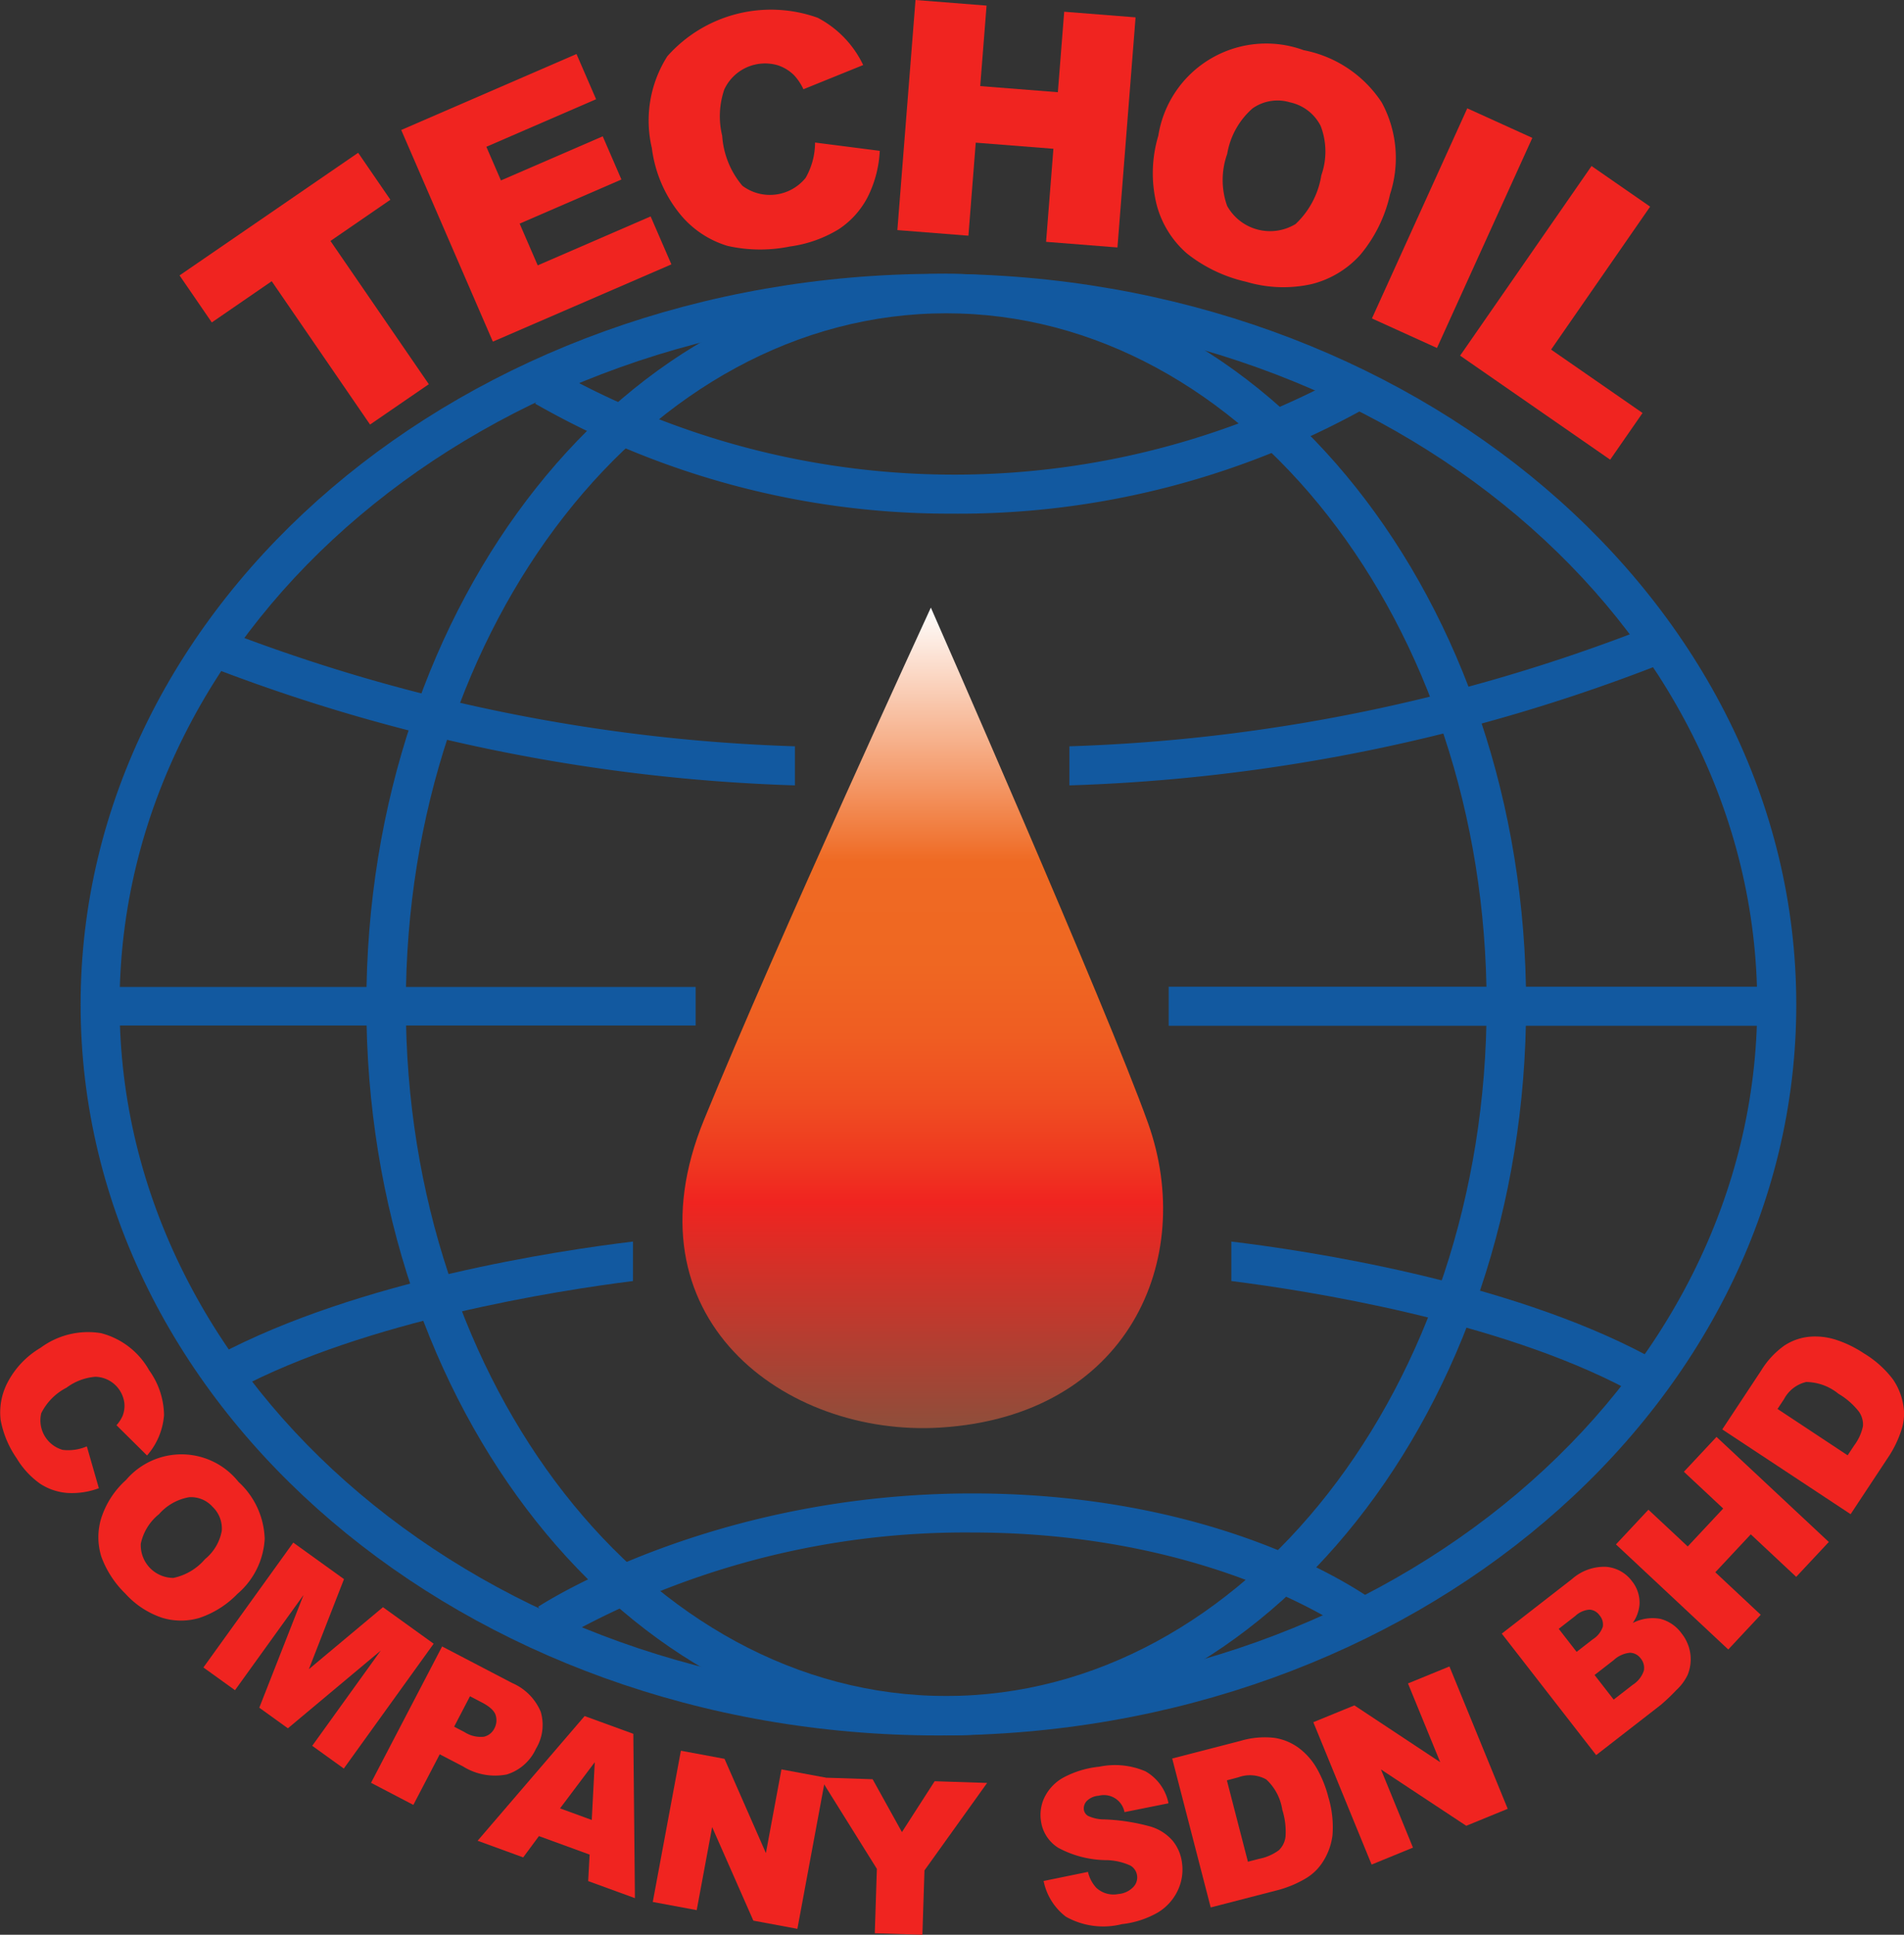 <svg xmlns="http://www.w3.org/2000/svg" xmlns:xlink="http://www.w3.org/1999/xlink" width="110.911" height="112.67" viewBox="0 0 110.911 112.67">
  <rect x="0" y="0" width="110.911" height="112.67" fill="#333333" stroke="none"/>
  <defs>
    <linearGradient id="linear-gradient" x1="0.5" y1="1" x2="0.5" gradientUnits="objectBoundingBox">
      <stop offset="0" stop-color="#8a513d"/>
      <stop offset="0.032" stop-color="#954b39"/>
      <stop offset="0.284" stop-color="#f02420"/>
      <stop offset="0.332" stop-color="#ef3720"/>
      <stop offset="0.404" stop-color="#ef4d21"/>
      <stop offset="0.483" stop-color="#ef5d22"/>
      <stop offset="0.572" stop-color="#ef6722"/>
      <stop offset="0.693" stop-color="#ef6a23"/>
      <stop offset="1" stop-color="#fff"/>
    </linearGradient>
  </defs>
  <g id="Group_2456" data-name="Group 2456" transform="translate(258.224 -188.361)">
    <path id="Path_59" data-name="Path 59" d="M-368.3,104.564s10.278,23.376,12.648,30.012c2.831,7.927-1.155,17.056-12.082,17.739-9.059.567-18.5-6.414-13.778-17.928C-377.226,123.921-368.3,104.564-368.3,104.564Z" transform="translate(164.3 119.181)" fill="url(#linear-gradient)"/>
    <g id="Group_19" data-name="Group 19" transform="translate(-258.224 188.361)">
      <g id="Group_5" data-name="Group 5" transform="translate(10.459 0)">
        <path id="Path_2" data-name="Path 2" d="M40.163,65.142,50.567,58l1.878,2.735-3.491,2.4,5.729,8.342-3.423,2.35L45.532,65.48l-3.49,2.4Z" transform="translate(-40.163 -49.103)" fill="#f02420"/>
        <path id="Path_3" data-name="Path 3" d="M62.864,52.316l10.21-4.424,1.141,2.633-6.392,2.769.849,1.96,5.93-2.569L75.691,55.2l-5.929,2.569L70.815,60.2l6.577-2.85,1.21,2.792-10.4,4.5Z" transform="translate(-49.951 -44.746)" fill="#f02420"/>
        <path id="Path_4" data-name="Path 4" d="M97.918,51.067l3.77.483a6.709,6.709,0,0,1-.716,2.713A5.008,5.008,0,0,1,99.3,56.114a7.323,7.323,0,0,1-2.847,1.007,8.639,8.639,0,0,1-3.635-.036,5.674,5.674,0,0,1-2.734-1.813,7.587,7.587,0,0,1-1.672-3.88,6.975,6.975,0,0,1,.9-5.348,8.073,8.073,0,0,1,8.76-2.243,6.036,6.036,0,0,1,2.65,2.753l-3.481,1.41a3.153,3.153,0,0,0-.547-.819,2.4,2.4,0,0,0-.962-.582,2.622,2.622,0,0,0-3.1,1.411,4.821,4.821,0,0,0-.123,2.7,5.025,5.025,0,0,0,1.175,2.909,2.678,2.678,0,0,0,3.683-.456A4.138,4.138,0,0,0,97.918,51.067Z" transform="translate(-60.899 -42.766)" fill="#f02420"/>
        <path id="Path_5" data-name="Path 5" d="M114.728,42.361l4.139.326-.37,4.688,4.523.356.369-4.687,4.158.328-1.056,13.4-4.157-.328.427-5.419-4.524-.356-.427,5.418-4.139-.326Z" transform="translate(-71.857 -42.361)" fill="#f02420"/>
        <path id="Path_6" data-name="Path 6" d="M140.147,52.239a6.361,6.361,0,0,1,8.47-4.981,7.024,7.024,0,0,1,4.548,3.048,6.791,6.791,0,0,1,.482,5.34,8.27,8.27,0,0,1-1.742,3.538,5.653,5.653,0,0,1-2.81,1.692,7.564,7.564,0,0,1-3.825-.131,8.593,8.593,0,0,1-3.458-1.651,5.669,5.669,0,0,1-1.759-2.827A7.609,7.609,0,0,1,140.147,52.239ZM144.16,53.3a4.507,4.507,0,0,0-.006,3.021,2.862,2.862,0,0,0,3.99,1.06,4.971,4.971,0,0,0,1.5-2.84,4.153,4.153,0,0,0-.041-2.876,2.617,2.617,0,0,0-1.788-1.371,2.524,2.524,0,0,0-2.176.352A4.521,4.521,0,0,0,144.16,53.3Z" transform="translate(-83.133 -44.335)" fill="#f02420"/>
        <path id="Path_7" data-name="Path 7" d="M167.821,53.452l3.79,1.721-5.555,12.235-3.789-1.72Z" transform="translate(-92.809 -47.143)" fill="#f02420"/>
        <path id="Path_8" data-name="Path 8" d="M178.956,59.358l3.413,2.365L176.6,70.048l5.327,3.691-1.885,2.72L171.3,70.4Z" transform="translate(-96.705 -49.689)" fill="#f02420"/>
      </g>
      <g id="Group_6" data-name="Group 6" transform="translate(0 77.558)">
        <path id="Path_9" data-name="Path 9" d="M26.835,185.377l.7,2.437a4.476,4.476,0,0,1-1.85.275,3.348,3.348,0,0,1-1.574-.539,4.878,4.878,0,0,1-1.366-1.48,5.747,5.747,0,0,1-.933-2.237,3.776,3.776,0,0,1,.391-2.151,5.059,5.059,0,0,1,1.937-2.046,4.649,4.649,0,0,1,3.513-.853,4.5,4.5,0,0,1,2.814,2.168,4.547,4.547,0,0,1,.864,2.609,4.023,4.023,0,0,1-.99,2.348l-1.779-1.762a2.11,2.11,0,0,0,.358-.551,1.6,1.6,0,0,0,.1-.742,1.747,1.747,0,0,0-1.679-1.529,3.217,3.217,0,0,0-1.688.635,3.349,3.349,0,0,0-1.473,1.485,1.785,1.785,0,0,0,1.248,2.137A2.757,2.757,0,0,0,26.835,185.377Z" transform="translate(-21.776 -178.705)" fill="#f02420"/>
        <path id="Path_10" data-name="Path 10" d="M33.464,192.741a4.24,4.24,0,0,1,6.549.116,4.682,4.682,0,0,1,1.525,3.316,4.527,4.527,0,0,1-1.584,3.2,5.514,5.514,0,0,1-2.222,1.405,3.762,3.762,0,0,1-2.186-.015,5.048,5.048,0,0,1-2.13-1.406,5.729,5.729,0,0,1-1.392-2.142,3.78,3.78,0,0,1-.016-2.22A5.063,5.063,0,0,1,33.464,192.741Zm1.911,2a3,3,0,0,0-1.055,1.715,1.907,1.907,0,0,0,1.9,1.992,3.315,3.315,0,0,0,1.84-1.093,2.765,2.765,0,0,0,.978-1.65,1.741,1.741,0,0,0-.539-1.4,1.682,1.682,0,0,0-1.359-.558A3.017,3.017,0,0,0,35.375,194.743Z" transform="translate(-26.119 -184.115)" fill="#f02420"/>
        <path id="Path_11" data-name="Path 11" d="M47.841,200.285l2.955,2.127-2.046,5.244,4.316-3.609,2.953,2.126-5.234,7.27-1.84-1.324,3.991-5.545L47.528,211.1l-1.666-1.2,2.577-6.563-3.992,5.544-1.84-1.324Z" transform="translate(-30.758 -188.009)" fill="#f02420"/>
        <path id="Path_12" data-name="Path 12" d="M63.908,210.917l4.079,2.129a3.152,3.152,0,0,1,1.666,1.676,2.681,2.681,0,0,1-.278,2.15,2.762,2.762,0,0,1-1.7,1.5,3.533,3.533,0,0,1-2.561-.475l-1.344-.7-1.538,2.947-2.465-1.286Zm.7,4.672.6.313a1.745,1.745,0,0,0,1.125.274.9.9,0,0,0,.617-.481,1,1,0,0,0,.081-.764q-.113-.39-.8-.749l-.7-.365Z" transform="translate(-38.154 -192.593)" fill="#f02420"/>
        <path id="Path_13" data-name="Path 13" d="M77.209,226.111l-2.952-1.077-.917,1.24-2.655-.969,6.233-7.261,2.837,1.034.093,9.569-2.723-.993Zm.125-2.017.175-3.364-2.023,2.69Z" transform="translate(-42.863 -195.666)" fill="#f02420"/>
        <path id="Path_14" data-name="Path 14" d="M90.262,221.592l2.541.472,2.411,5.489.905-4.873,2.565.476-1.636,8.808-2.565-.477-2.4-5.448-.9,4.836-2.559-.476Z" transform="translate(-50.599 -197.196)" fill="#f02420"/>
        <path id="Path_15" data-name="Path 15" d="M105.734,224.334l3.073.1,1.707,3.079,1.906-2.962,3.056.1-3.649,5.092-.121,3.75-2.773-.09.121-3.75Z" transform="translate(-57.975 -198.378)" fill="#f02420"/>
        <path id="Path_16" data-name="Path 16" d="M128.508,229.819l2.585-.529a2.01,2.01,0,0,0,.48.92,1.466,1.466,0,0,0,1.286.369,1.354,1.354,0,0,0,.866-.4.8.8,0,0,0-.162-1.258,3.545,3.545,0,0,0-1.476-.317,6.023,6.023,0,0,1-2.723-.716,2.187,2.187,0,0,1-1.015-1.6,2.353,2.353,0,0,1,.215-1.348,2.651,2.651,0,0,1,1.059-1.123,5.616,5.616,0,0,1,2.133-.654,4.506,4.506,0,0,1,2.682.268,2.76,2.76,0,0,1,1.344,1.864l-2.563.514a1.219,1.219,0,0,0-1.5-.955,1.108,1.108,0,0,0-.691.3.626.626,0,0,0-.173.527.5.5,0,0,0,.253.353,2.269,2.269,0,0,0,.966.2,11.632,11.632,0,0,1,2.685.422,2.731,2.731,0,0,1,1.27.825,2.518,2.518,0,0,1,.538,1.263,2.837,2.837,0,0,1-.251,1.64,2.981,2.981,0,0,1-1.166,1.277,5.389,5.389,0,0,1-2.084.672,4.444,4.444,0,0,1-3.257-.432A3.47,3.47,0,0,1,128.508,229.819Z" transform="translate(-67.716 -197.837)" fill="#f02420"/>
        <path id="Path_17" data-name="Path 17" d="M141.815,221.451l3.981-1.029a4.923,4.923,0,0,1,1.985-.173,3.2,3.2,0,0,1,1.435.607,3.926,3.926,0,0,1,1.046,1.213,6.694,6.694,0,0,1,.647,1.626,6.023,6.023,0,0,1,.241,2.238,3.693,3.693,0,0,1-.546,1.511,2.958,2.958,0,0,1-1.029,1,6.418,6.418,0,0,1-1.536.65l-3.982,1.029ZM145,222.722l1.225,4.738.657-.17a2.852,2.852,0,0,0,1.146-.5,1.3,1.3,0,0,0,.388-.795,4.214,4.214,0,0,0-.188-1.557,3.016,3.016,0,0,0-.937-1.771,1.963,1.963,0,0,0-1.622-.123Z" transform="translate(-73.532 -196.6)" fill="#f02420"/>
        <path id="Path_18" data-name="Path 18" d="M156.265,216.212l2.392-.979,5,3.308-1.878-4.586,2.415-.989,3.395,8.29-2.415.989-4.968-3.281,1.864,4.552-2.409.987Z" transform="translate(-79.762 -193.477)" fill="#f02420"/>
        <path id="Path_19" data-name="Path 19" d="M175.564,206.649l4.092-3.179a2.831,2.831,0,0,1,1.964-.713,2.079,2.079,0,0,1,1.522.829,2,2,0,0,1,.445,1.38,2.209,2.209,0,0,1-.395,1.065,2.507,2.507,0,0,1,1.611-.242,2.195,2.195,0,0,1,1.231.843,2.434,2.434,0,0,1,.513,1.188,2.386,2.386,0,0,1-.16,1.238,2.924,2.924,0,0,1-.651.877,12.01,12.01,0,0,1-.9.857l-3.774,2.931Zm4.36,1.062.951-.738a1.38,1.38,0,0,0,.575-.729.815.815,0,0,0-.195-.665.769.769,0,0,0-.575-.327,1.361,1.361,0,0,0-.833.368l-.965.75Zm2.159,2.78,1.115-.865a1.557,1.557,0,0,0,.641-.819.856.856,0,0,0-.187-.718.79.79,0,0,0-.621-.326,1.619,1.619,0,0,0-.952.433l-1.11.862Z" transform="translate(-88.083 -189.072)" fill="#f02420"/>
        <path id="Path_20" data-name="Path 20" d="M187.255,195.725l1.891-2.021,2.29,2.141,2.066-2.209-2.29-2.141,1.9-2.03,6.542,6.119-1.9,2.031-2.646-2.476-2.066,2.209,2.646,2.475-1.891,2.022Z" transform="translate(-93.123 -183.344)" fill="#f02420"/>
        <path id="Path_21" data-name="Path 21" d="M198.142,184.595l2.267-3.431a4.933,4.933,0,0,1,1.358-1.457,3.2,3.2,0,0,1,1.473-.51,3.923,3.923,0,0,1,1.589.2,6.672,6.672,0,0,1,1.569.773,6.026,6.026,0,0,1,1.679,1.5,3.689,3.689,0,0,1,.606,1.488,2.958,2.958,0,0,1-.093,1.432,6.447,6.447,0,0,1-.705,1.511l-2.267,3.431Zm3.219-1.191,4.084,2.7.374-.566a2.848,2.848,0,0,0,.519-1.136,1.3,1.3,0,0,0-.244-.85,4.223,4.223,0,0,0-1.183-1.031,3.023,3.023,0,0,0-1.882-.687,1.97,1.97,0,0,0-1.288.995Z" transform="translate(-97.817 -178.911)" fill="#f02420"/>
      </g>
      <g id="Group_7" data-name="Group 7" transform="translate(4.694 15.946)">
        <path id="Path_22" data-name="Path 22" d="M80,72.669c26.3,0,47.695,18.071,47.695,40.284S106.3,153.238,80,153.238,32.3,135.166,32.3,112.953,53.7,72.669,80,72.669m0-2.275c-27.6,0-49.97,19.055-49.97,42.559S52.4,155.513,80,155.513s49.97-19.055,49.97-42.56S107.6,70.394,80,70.394Z" transform="translate(-30.028 -70.394)" fill="#1259a0"/>
      </g>
      <g id="Group_8" data-name="Group 8" transform="translate(21.341 15.946)">
        <path id="Path_23" data-name="Path 23" d="M93.07,72.693c17.358,0,31.479,18.061,31.479,40.261s-14.122,40.261-31.479,40.261-31.479-18.061-31.479-40.261S75.712,72.693,93.07,72.693m0-2.3c-18.655,0-33.778,19.055-33.778,42.559s15.123,42.56,33.778,42.56,33.779-19.055,33.779-42.56S111.725,70.394,93.07,70.394Z" transform="translate(-59.292 -70.394)" fill="#1259a0"/>
      </g>
      <g id="Group_9" data-name="Group 9" transform="translate(31.17 21.408)">
        <path id="Path_24" data-name="Path 24" d="M100.773,88.5a48.606,48.606,0,0,1-24.2-6.406l1.219-1.922A47.472,47.472,0,0,0,124.5,80l1.245,1.9A48.761,48.761,0,0,1,100.773,88.5Z" transform="translate(-76.571 -79.995)" fill="#1259a0"/>
      </g>
      <g id="Group_10" data-name="Group 10" transform="translate(31.348 86.968)">
        <path id="Path_25" data-name="Path 25" d="M78.129,203.754l-1.244-1.905c.412-.269,10.271-6.6,25.285-6.6,15.06,0,23.251,6.138,23.592,6.4l-1.383,1.806c-.077-.057-7.972-5.931-22.209-5.931A47.909,47.909,0,0,0,78.129,203.754Z" transform="translate(-76.885 -195.246)" fill="#1259a0"/>
      </g>
      <g id="Group_14" data-name="Group 14" transform="translate(6.297 36.606)">
        <g id="Group_11" data-name="Group 11" transform="translate(0 20.869)">
          <rect id="Rectangle_396" data-name="Rectangle 396" width="34.225" height="2.246" fill="#1259a0"/>
        </g>
        <g id="Group_12" data-name="Group 12" transform="translate(6.386 35.697)">
          <path id="Path_26" data-name="Path 26" d="M68.263,169.467c-4.3.516-15.973,2.25-24.19,6.619l1.068,2.009c7.622-4.052,18.752-5.779,23.121-6.329Z" transform="translate(-44.073 -169.467)" fill="#1259a0"/>
        </g>
        <g id="Group_13" data-name="Group 13" transform="translate(5.584)">
          <path id="Path_27" data-name="Path 27" d="M77.086,113.568a101.042,101.042,0,0,1-33.512-6.855l-.912,2.085a103.452,103.452,0,0,0,34.424,7.046Z" transform="translate(-42.662 -106.713)" fill="#1259a0"/>
        </g>
      </g>
      <g id="Group_18" data-name="Group 18" transform="translate(62.295 36.606)">
        <g id="Group_15" data-name="Group 15" transform="translate(5.783 20.855)">
          <rect id="Rectangle_397" data-name="Rectangle 397" width="35.111" height="2.275" fill="#1259a0"/>
        </g>
        <g id="Group_16" data-name="Group 16" transform="translate(9.432 35.697)">
          <path id="Path_28" data-name="Path 28" d="M147.869,169.467c4.3.516,15.973,2.25,24.19,6.619l-1.068,2.009c-7.622-4.052-18.752-5.779-23.122-6.329Z" transform="translate(-147.869 -169.467)" fill="#1259a0"/>
        </g>
        <g id="Group_17" data-name="Group 17">
          <path id="Path_29" data-name="Path 29" d="M131.288,113.568a101.043,101.043,0,0,0,33.513-6.855l.912,2.085a103.453,103.453,0,0,1-34.425,7.046Z" transform="translate(-131.288 -106.713)" fill="#1259a0"/>
        </g>
      </g>
    </g>
  </g>
</svg>
